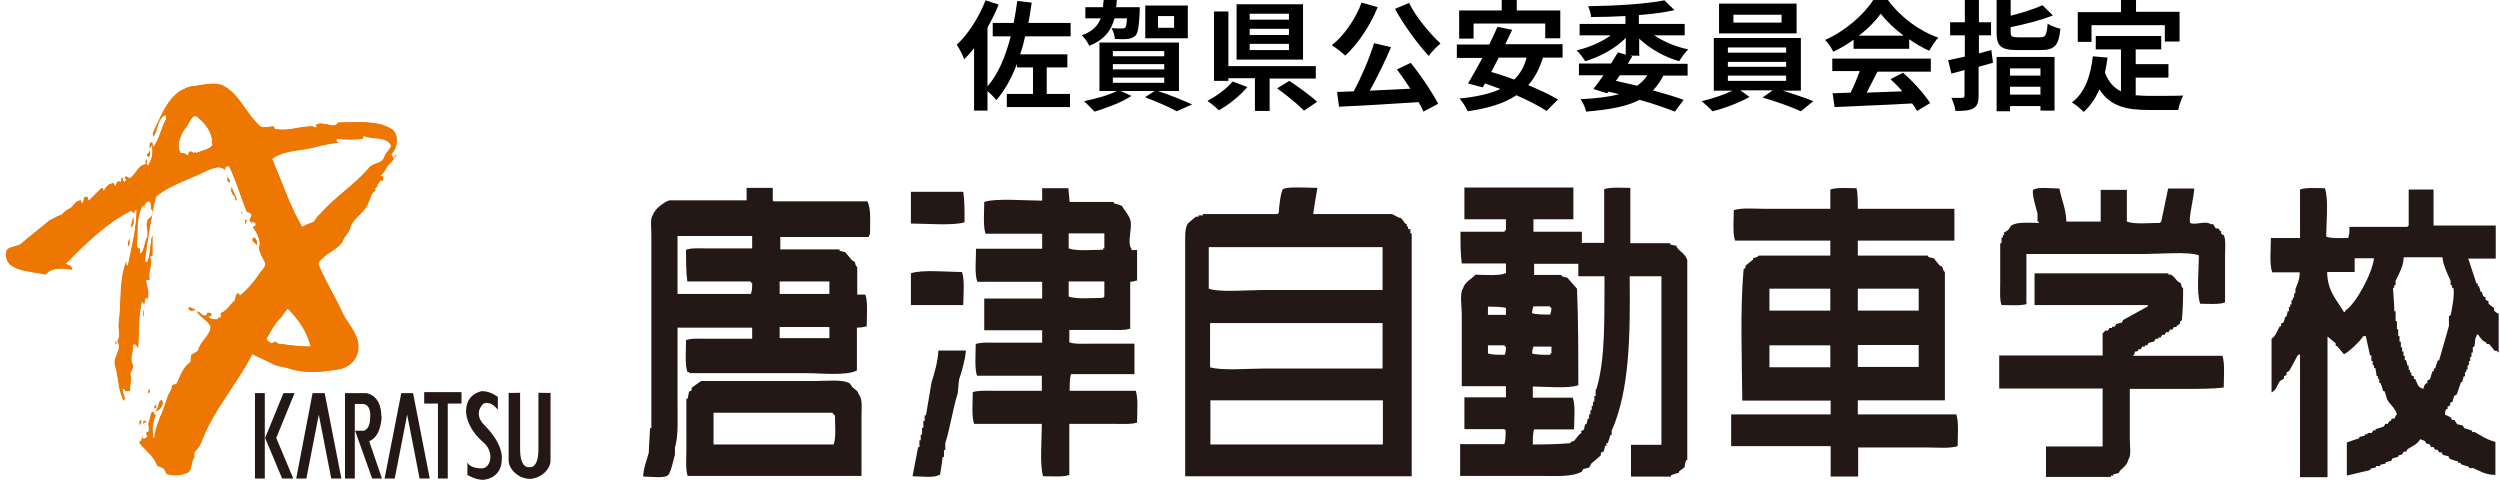 <?xml version="1.0" encoding="UTF-8"?>
<svg id="_レイヤー_1" data-name=" レイヤー 1" xmlns="http://www.w3.org/2000/svg" version="1.1" viewBox="0 0 763.8 147.5">
  <defs>
    <style>
      .cls-1, .cls-2 {
        fill: #231815;
      }

      .cls-1, .cls-2, .cls-3, .cls-4 {
        stroke-width: 0px;
      }

      .cls-2 {
        fill-rule: evenodd;
      }

      .cls-3 {
        fill: #ed7700;
      }

      .cls-4 {
        fill: #000;
      }
    </style>
  </defs>
  <path class="cls-2" d="M236.1,61.2v-3.8h-8v3.8h-23.6c-1.8.6-4.6,2.8-5.1,4.6-.8,1-.4,4.2-.4,5.9v59.1h-.4c-.1,2.5-.3,5.1-.4,7.6-.6,2.1-1.6,4.6-1.7,7.2,2,0,6.5.6,7.6-.4.9-.9,1.7-4.9,2.1-6.3v-2.1c1.1-3.6.8-9.1.8-13.9v-22.8h22.8v3.4h-13.5c-2.3,0-5.1-.2-6.7.4,0,3-.4,7.4.4,9.7.8.3.4,0,.8.4h35.4c4.8,0,12.2.9,15.6-.8v-13.1c1.4,0,1.9-.2,3-.4,0-3,.4-7.4-.4-9.7h-2.5v-8.4c-.8-.7-.4-1-.8-1.7-.3,0-.6-.3-.8-.4-.7-.8-1.4-1.7-2.1-2.5-.6,0-1.1-.3-1.7-.4v-.4h-18.1v-3.8h27c.3-.8,0-.4.4-.8,0-3.6.4-7.8-.8-10.1h-28.7l-.2-.3ZM229.8,75.9h-13.5c-2.3,0-5.1-.2-6.7.4,0,3.3,0,7.1.4,9.7h19.4v.4h.4c0,1.5,0,2.4-.4,3.4h-22.4v-17.7h22.8s0,3.8,0,3.8ZM253.4,103.3h-15.2v-3.4h15.2v3.4ZM253.4,86v3.8h-15.2v-3.8h15.2ZM326.8,119.4c0-1.8,0-3.8.4-5.1h19.4v-9.3h-13.1c-2.3,0-5.1.2-6.8-.4v-3.8h11.8c2.3,0,5.1.2,6.8-.4v-14.3c.7,0,1.4-.3,2.1-.4v-9.3h-1.7v-.4c-1.5-1.7.4-6.4-.4-8.9-.5-1.6-1.8-2.8-2.5-4.2-.8-.3-1.7-.6-2.5-.8v-.4h-13.5c-.1-1.4-.3-2.8-.4-4.2h-8v3.8c-4.5,0-14.4-.8-17.7.4,0,3-.4,7.4.4,9.7h17.3v4.6h-20.2c0,3.2-.5,7.7.4,10.1h19.8v5.1h-17.7v9.7h17.7v3.8h-13.5c-2.3,0-5.1-.2-6.8.4,0,3-.4,7.4.4,9.7h19.8v4.6h-13.9c-2.4,0-5.4-.2-7.2.4,0,3-.4,7.4.4,9.7h20.7c0,4.2-.7,12.9.4,16,2.6,0,6.1.3,8-.4v-15.6h13.5c2.4,0,5.4.2,7.2-.4,0-3,.4-7.4-.4-9.7h-20.2,0ZM326.4,71.3h11v4.6h-.4v.4c-3.3,0-8,.5-10.5-.4v-4.6h-.1ZM326.4,86h11v4.6c-.5.4,0,0-.4.4-3.3,0-8,.5-10.5-.4v-4.6h-.1ZM430.6,70h-.4v-.8h-.4v-.8h-.4c-.4-.6-.8-1.1-1.3-1.7-1.2-.3-2-1-2.9-1.3h-24c.4-2.7.8-5.3,1.3-8-2.1,0-9.6-.5-10.5.4-.7.7-1.3,5.7-1.3,7.2-.5.4,0,0-.4.4h-22.8v.4h-1.3v.4h-.8c-.9.7-1.7,1.4-2.5,2.1-1,1.6-.8,4.2-.8,6.8v70.4h69.2v-74.2h-.4v-1.3h-.3ZM422.5,135.8h-52.7v-13.5h52.7v13.5ZM422.5,112.6h-36.3c-4.3,0-13.2.7-16.5-.4v-13.5h52.7v13.9h0ZM422.5,88.6h-36.7c-4.3,0-13.2.8-16.5-.4v-12.7h53.1v13.1h.1ZM512.4,75.1c-.7,0-1.4-.3-2.1-.4v-.4h-12.2v-16.9c-2.6,0-6.1-.3-8,.4v16.4h-6.8v-3.4h-14.8v-3.8h12.2v-9.7h-33.3v9.7h12.7v3.4h-.4v.4h-13.5c0,3.3,0,7.1.4,9.7h13.5v3h-.4c-.9.8-6.9.5-8.9.4-1.2,1.4-3.3,2.2-3.8,4.2-1.1,1.2-.4,5.9-.4,8v21.9h13.5v3.4h-12.7v9.7h12.2c.4.5,0,0,.4.4,0,1.6,0,3.2-.4,4.2h-13.5v9.7h24.5c4.7,0,9.6.4,12.7-1.3.1-.3.3-.6.4-.8.6-.1,1.1-.3,1.7-.4.3-.4.6-.8.8-1.3,1-.8,2-1.7,2.9-2.5v-.8c.3-.1.6-.3.9-.4.1-.6.3-1.1.4-1.7h.4v-.8h.4c.3-.8.6-1.7.8-2.5h.4v-1.3c5.5-12.4,5.7-29.1,5.5-47.2h9.7v51.5h-9.3v9.7h12.2v-.4c.9-.3,1.7-.6,2.5-.8v-.4c.6-.4,1.1-.8,1.7-1.3,0-.7.3-1.4.4-2.1h.4v-61.2c-.6-1.9-2.5-2.6-3.4-4.2h.3ZM459.7,108.4c-1.8,0-3.8,0-5.1-.4v-2.5h5.1v.4h.4c0,1.2-.1,1.8-.4,2.5ZM460.1,96.2h-5.5v-2.5c1.9,0,4.2,0,5.5.4v2.1ZM468.5,93.6h5.1v.4h.4c0,1.1-.2,1.4-.4,2.1-1.9,0-4.2,0-5.5-.4,0-1.1.2-1.4.4-2.1ZM468.5,105.9h5.5v2.1h-.4v.4c-1.9,0-4.2,0-5.5-.4,0-1.1.2-1.4.4-2.1ZM487.5,118.9v2.1h-.4v1.7h-.4v1.3h-.4v1.3h-.4v1.3h-.4v1.3h-.4c-.1.6-.3,1.1-.4,1.7h-.4c-.1.6-.3,1.1-.4,1.7-.3.1-.6.3-.8.4v.8h-.4c-.6.7-1.1,1.4-1.7,2.1-.8.6-.6-.2-1.3.8-3.2.3-7.5.4-11.4.4,0-1.7,0-3.5.4-4.6h12.2c0-3,.5-7.4-.4-9.7h-12.2v-3.4c3.9,0,10.9.7,13.9-.4,0-9.8,0-20.4-.4-29.5-1-1.1-2-2.3-3-3.4-.6,0-1.1-.3-1.7-.4v-.4h-8.4v-3.4h13.5v3.8h8c-.1,12.2.4,25.1-2.5,34.6h-.2ZM567.6,126.5v-4.2h26.6v-39.2c-.8-.7-.4-1-.9-1.7-.3,0-.6-.3-.8-.4-.6-.7-1.1-1.4-1.7-2.1-.5,0-1.1-.3-1.7-.4v-.4h-21.5v-4.6h29.5v-9.7h-29.5c0-2.1,0-4.8-.4-6.3-2.6,0-6.1-.3-8,.4v5.9h-19.8c-3.1,0-7.3-.4-9.7.4,0,2.9-.4,7.1.4,9.3h29.1v4.6h-21.9c-.7.8-1,.4-1.7.8v.4c-.7.6-1.4,1.1-2.1,1.7-.6.8.2.6-.8,1.3-1.1,12.4-.5,26.9-.4,40.1h27v4.2h-30.4v9.7h30.4v9.3h8.4v-8.9h20.7c3.1,0,7.3.4,9.7-.4,0-3,.4-7.4-.4-9.7h-30.1ZM567.6,88.2h18.6v6.7h-18.6v-6.7ZM567.6,105.4h18.6v6.7h-18.6v-6.7ZM559.2,112.2h-18.6v-6.7h18.6v6.7ZM559.2,94.9h-18.6v-6.7h18.6v6.7ZM619.1,92.8v-15.2h36.3c4.3,0,13.2-.8,16.4.4,0,4.1-.8,11.5.4,14.8,2.5,0,5.8.3,7.6-.4v-14.3c0-2,.3-5-.4-6.3-.3,0-.6-.3-.8-.4v-.8h-.4c0-.3-.3-.6-.4-.8h-.8c-.3-.4-.6-.8-.8-1.3h-.8c-1.4-1.2-4.8.4-6.3-.4v-.4c-.5-.6,1.2-7.7,1.3-10.1h-8c-.7,3.4-1.4,6.7-2.1,10.1-.5.4,0,0-.4.4-3.2,0-7.7.5-10.1-.4v-9.7h-8v9.7h-10.5c0-3.7-1.5-6.7-2.1-10.1-2,0-6.8-.6-8,.4-.6.8.9,5.8,1.3,7.2v2.5h.4v.4c-3,0-6.6-.4-8.4.8-.3.4-.6.8-.9,1.3-.4.3-.8.6-1.3.8v.8h-.4v.8h-.4v1.7h-.4v12.2c0,2.3-.2,5.1.4,6.7,2.6,0,6.1.3,8-.4h-.4ZM762.9,95.7c0,0-.9-.8-.9-.8v-.8c-.6-.4-1.1-.8-1.7-1.3v-.8c-.3,0-.6-.3-.9-.4v-.8c-.3,0-.6-.3-.8-.4,0-.4-.3-.8-.4-1.3h-.4c0-.6-.3-1.1-.4-1.7h-.4v-.8h-.4c-.8-2.5-1.7-5.1-2.5-7.6h8.4v-10.1h-19v-11h-7.6v11c-.5.4,0,0-.4.4h-17.7c0,1.5,0,2.4-.4,3.4-2.3,0-5.1.2-6.7-.4,0-4.1.8-11.5-.4-14.8-2.5,0-5.8-.3-7.6.4v14.8h-8.9c0,3.3-.5,8,.4,10.5h8.4c0,2.3-.7,3.5-1.3,5.1v1.3h-.4v1.3h-.4v.8h-.4v1.3h-.4v.8h-.4v1.3h-.4c0,.6-.3,1.1-.4,1.7h-.4c0,.6-.3,1.1-.4,1.7-.3,0-.6.3-.8.4v.8h-.4c-.8,1.4-1.2,2.9-2.5,3.8v16.4c1.6-.9,1.5-1.9,2.5-3.4.4-.3.8-.6,1.3-.8v-.8c.3,0,.6-.3.8-.4v-.8c.3,0,.6-.3.8-.4.9-1.5,1.7-3.1,2.5-4.6.5-.4,0,0,.4-.4h.4v37.5h8.4v-43c.8.7,1.7,1.4,2.5,2.1v.8h.4c.7.8,1.4,1.7,2.1,2.5,1.3-.4,5.3-4.3,5.9-5.5h.8c.4,2,.9,3.9,1.3,5.9h.4v1.7h.4v1.3h.4v.8h.4c.2.8.3,1.7.4,2.5h.4v.8h.4v1.3h.4c.3.8.6,1.7.8,2.5h.4c.3.8.6,1.7.8,2.5.8,1.5,2.5,2.7,3,4.6-.5.4-.5,1-.8,1.3h-.8c0,.3-.3.6-.4.8h-.4c0,.3-.3.6-.4.8h-.8c0,.3-.3.6-.4.8-.8.3-1.7.6-2.5.8v.4h-.8c0,.3-.3.6-.4.8h-1.3v.4h-.8v.4c-.6.1-1.1.3-1.7.4v.4c-1.3.4-2.5.8-3.8,1.3v10.1c2.4-.6,4.8-1.1,7.2-1.7v-.4c.6-.1,1.1-.3,1.7-.4v-.4h1.3v-.4c.6-.1,1.1-.3,1.7-.4v-.4c.6-.1,1.1-.3,1.7-.4,0-.3.3-.6.4-.8.6-.1,1.1-.3,1.7-.4v-.4c.4-.1.8-.3,1.3-.4,0-.3.3-.6.4-.8h.8c0-.3.3-.6.4-.8,1.5-1,2.8-1.3,3.8-3,.9.3,1.1.3,1.7.8v.4c.4.1.8.3,1.3.4,0,.3.3.6.4.8h.8c0,.3.3.6.4.8h.8c0,.3.3.6.4.8h.8c0,.3.3.6.4.8.6.1,1.1.3,1.7.4,0,.3.3.6.4.8.8.3,1.7.6,2.5.8v.4h.8v.4c.8.3,1.7.6,2.5.8v.4h1.3c2,.9,3.8,2.1,6.8,2.1v-10.1c-2.5-.6-4.4-1.9-6.3-3h-.8v-.4c-.8-.3-1.7-.6-2.5-.8,0-.3-.3-.6-.4-.8-.6-.1-1.1-.3-1.7-.4-.3-.4-.5-.8-.8-1.3h-.8c0-.3-.3-.6-.4-.8-.6-.3-1.1-.6-1.7-.8,0-.9,0-1.1.4-1.7h.4v-.8c.3,0,.6-.3.8-.4v-.8c.3,0,.6-.3.8-.4,0-.6.3-1.1.4-1.7.3,0,.6-.3.8-.4.4-1.3.9-2.5,1.3-3.8h.4c0-.6.3-1.1.4-1.7h.4v-1.3h.4v-.8h.4v-1.3h.4v-1.3h.4v-1.3h.4v-1.3h.4v-1.7h.4c.5-1.4,0-2.4.8-3.4v-.4h.4c.4.6.8,1.1,1.3,1.7.4.3.8.6,1.3.8v.4h.8c.6.7,1.1,1.4,1.7,2.1h.8v.4h.4v-11.8c-.3,0-.6-.3-.8-.4l.3.3ZM716.5,94.9v.4h-.4c-2.1-3.6-5.1-6.4-5.1-12.2h8.4v-4.2h5.9c-.5,4.7-5.7,14.2-8.8,16h0ZM748.2,96.6v3l-3,10.5h-.4c-.3.8-.6,1.7-.8,2.5h-.4v.8h-.4c-.3.8-.6,1.7-.8,2.5-.3,0-.6.3-.8.4v.8h-.4c-.5.6-.6.7-.8,1.7-1.9-.5-1.7-1.5-2.5-3h-.4v-.8c-.3,0-.6-.3-.8-.4v-.8h-.4v-.8h-.4v-1.3h-.4c0-.6-.3-1.1-.4-1.7h-.4v-1.3h-.4v-1.3h-.4v-1.3h-.4v-1.7h-.4v-1.7h-.4v-2.1h-.4v-2.5h-.4v-3h-.4c0-2.4-.3-4.8-.4-7.2h.4v-.8h.4v-1.3c1-2.2,2.3-4.1,2.5-7.2h11.8c.3,2.7,1.6,5.1,2.5,7.2v1.3h.4v.8h.4c.6,1.6-.5,7.3-.8,8.4l-.5.3ZM294.7,67.9c0-3.1,0-6.8-.4-9.3h-16v9.7c4.3,0,13.3.7,16.4-.4ZM293.9,83.1c-4.3,0-12.2-.8-15.6.4v9.7h16c0-3.2.5-7.7-.4-10.1ZM652,108.4c.5-1.7,0-.5,1.3-1.3v-.4h.8c0-.3.3-.6.4-.8h.8v-.4h.8c0-.3.3-.6.4-.8.5,0,1.1-.3,1.7-.4,0-.3.3-.6.4-.8h.8v-.4h.8c0-.3.3-.6.4-.8h.8c0-.3.3-.6.4-.8h.8c0-.3.3-.6.4-.8h.8c0-.3.3-.6.4-.8h.8v-.4c.3,0,.6-.3.8-.4.6-.7-.2-.6.8-1.3.3-2.7.4-6.4.4-9.7-.8-.7-.4-1-.8-1.7-.3,0-.6-.3-.8-.4-.7-.7-1.2-1.6-2.1-2.1h-.8v-.4h-40.9v9.7h34.6v.4c-2.5,1.4-5.1,2.8-7.6,4.2,0,.3-.3.6-.4.8-.6,0-1.1.3-1.7.4,0,.3-.3.6-.4.8h-.8v.4h-.9c0,.3-.3.6-.4.8h-.8c-.3.2-.3.6-.8.8v6.8h-31.6v10.1h31.6v17.7h-17.3v9.3h19.8v-.4h.8v-.4c.6-.1,1.1-.3,1.7-.4,0-.3.3-.6.4-.8,1.1-1,2.1-1.7,2.5-3.4.9-1,.4-4.2.4-5.9v-15.6h17.3c3.8,0,8.3,0,11.4-.4,0-3.1.4-7.4-.4-9.7h-27.4l.4-.3ZM284.6,116.8c-.6,3.4-1.1,6.8-1.7,10.1h-.4v1.7h-.4v2.1h-.4v2.1h-.4v1.7h-.4v2.1h-.4c-.6,3-1.1,5.9-1.7,8.9,2,0,6.9.6,8-.4h.4c.3-1.8.6-3.7.8-5.5h.4v-2.1h.4v-2.1c1.5-4.7,2.3-10.5,3.8-15.2.1-1.4.3-2.8.4-4.2.8-2.4,1.9-6,2.1-8.9h-8.4c-.2,3.5-1.2,6.9-2.1,9.7h0ZM260.6,118.5c-.3-.4-.6-.8-.9-1.3-2.1-1.4-7.1-.8-10.5-.8h-35c-1,.7-2,1.4-2.9,2.1v.8c-.3,0-.6.3-.8.4-.1.7-.3,1.4-.4,2.1h-.4v15.6c0,2.6-.3,6.1.4,8h53.1v-18.1c0-2.4.4-5.5-.8-6.7-.4-1.4-.9-1.3-1.7-2.1h-.1ZM254.7,135.8h-36.7v-9.7h36.3q.3.5.8.8c0,2.8.4,6.7-.4,8.9h0Z"/>
  <g>
    <path class="cls-4" d="M313.2,11.1c-.4,1.9-.9,3.7-1.5,5.5h14.4v4h-6.3v8.1h7.1v4h-19.3v-4h8v-8.1h-4.9v-1.1c-1.6,4.3-3.7,8.1-6.3,11.1-.5-.7-1.7-1.9-2.7-2.8v6h-4.1V14.7c-1,1.3-2,2.4-3,3.4-.4-1-1.5-3.4-2.3-4.4,3.5-3.3,6.8-8.4,8.8-13.6l4,1.3c-.9,2.3-2.1,4.7-3.4,7v18c3.3-3.8,5.5-9.1,7.1-15.3h-5.5v-4.1h6.4c.4-2.1.8-4.4,1.1-6.7l4.4.5c-.3,2.1-.6,4.2-1,6.2h12.9v4.1h-13.9Z"/>
    <path class="cls-4" d="M340.5,5.6c-1,3.7-3,6.5-7.7,8.4-.4-1-1.5-2.5-2.3-3.2,3.3-1.2,4.9-2.9,5.8-5.2h-4.7v-3.4h5.4c0-.7.1-1.4.2-2.2h4c0,.8-.1,1.5-.2,2.2h7.2v1.4c-.2,4.3-.5,6.3-1.2,7.2-.7.7-1.4.9-2.4,1.1-.8.1-2.4.1-4,0,0-1-.5-2.4-1-3.3,1.3.1,2.6.1,3.1.1s.8,0,1.1-.3c.3-.3.4-1.1.5-2.8,0,0-3.8,0-3.8,0ZM354,27.9c3.7,1.2,7.8,2.9,10.2,4l-4.7,2.1c-2.1-1.2-6-2.9-9.7-4.3l3-1.9h-10.4l3.3,1.5c-3,2-7.7,3.7-11.3,4.8-.8-.8-2.3-2.4-3.2-3.2,3.5-.7,7.5-1.8,10-3.1h-5.3v-14.8h24.3v14.8h-6.2,0ZM340,17.2h15.7v-1.6h-15.7v1.6ZM340,21.2h15.7v-1.6h-15.7v1.6ZM340,25.3h15.7v-1.6h-15.7v1.6ZM362.9,11.7h-13V1.7h13v10.1h0ZM358.7,4.9h-4.9v3.6h4.9v-3.6Z"/>
    <path class="cls-4" d="M381.1,26.6c-2.3,2.7-5.7,5.4-8.7,7.1-.9-.9-2.5-2.2-3.5-2.9,2.9-1.5,6.1-3.9,7.7-5.9,0,0,4.5,1.7,4.5,1.7ZM387.9,23.9v10h-4.5v-10h-8.1v.8h-4.4V3.5h4.4v16.7h26.7v3.8h-14.1ZM398.1,18.2h-20.3V1.3h20.3v16.9ZM393.8,4.2h-12v1.8h12v-1.8ZM393.8,8.8h-12v1.9h12v-1.9ZM393.8,13.4h-12v1.9h12v-1.9ZM393.9,24.7c2.7,1.8,6.5,4.5,8.5,6.4l-4,2.7c-1.7-1.8-5.4-4.8-8.2-6.8l3.7-2.3Z"/>
    <path class="cls-4" d="M420.9,2.2c-2.3,5.7-6.1,11.3-9.9,14.8-.9-.9-3-2.5-4.1-3.2,3.7-2.9,7.2-7.9,9.1-13,0,0,4.9,1.4,4.9,1.4ZM431,19.2c3.2,3.9,6.6,9.1,8.4,12.5l-4.5,2.4c-.4-.9-.9-1.9-1.5-2.9-8.7.6-17.9,1.1-24.3,1.4l-.6-4.5,5.1-.2c2.3-4.3,4.8-10.1,6.2-14.7l5.2,1.2c-1.9,4.5-4.3,9.3-6.5,13.3,3.9-.2,8.2-.4,12.4-.6-1.3-2-2.8-4.1-4.1-5.9l4.2-2h0ZM430.5.9c2.1,4.3,6.3,9.3,9.6,12.4-1.1.9-2.8,2.6-3.6,3.8-3.4-3.7-7.6-9.4-10.3-14.4,0,0,4.3-1.8,4.3-1.8Z"/>
    <path class="cls-4" d="M471.4,17.6c-1.1,3.5-2.5,6.2-4.5,8.4,3.5,1.5,6.8,3,9.1,4.4l-3.5,3.5c-2.2-1.5-5.6-3.2-9.2-4.8-3.9,2.6-8.8,4-14.9,4.9-.4-1-1.6-3-2.5-3.9,5.1-.5,9.2-1.4,12.5-2.9-1.6-.6-3.2-1.2-4.7-1.7l-.7,1.2-4.5-1.2c1.3-2.1,2.8-4.9,4.4-7.8h-7.8v-4.1h9.9c.9-1.9,1.8-3.7,2.5-5.4l4.5.9c-.7,1.4-1.4,2.9-2.1,4.4h17.5v4.1h-6,0ZM450.2,11.8h-4.4V3.2h13V0h4.6v3.2h13.3v8.5h-4.6v-4.5h-21.9v4.5h0ZM457.9,17.6c-.8,1.5-1.6,3-2.3,4.4,2.2.6,4.6,1.4,7,2.3,1.8-1.7,3.1-3.9,3.8-6.7,0,0-8.5,0-8.5,0Z"/>
    <path class="cls-4" d="M501.1,17h-3.1l.7.2c-.4.7-.9,1.5-1.4,2.3h18.3v3.6h-7.4c-.9,1.7-1.9,3.2-3.2,4.5,3.6,1,6.9,2,9.4,2.9l-2.7,3.6c-2.8-1.1-6.5-2.4-10.8-3.6-4,2.1-9.3,3-16.3,3.6-.3-1.3-1-2.8-1.7-3.8,4.7-.2,8.6-.7,11.8-1.5-1.1-.3-2.1-.5-3.3-.8l-.4.5-4.2-1.3c.9-1.2,2-2.6,3.1-4.2h-7.5v-3.6h9.8c.7-1.2,1.5-2.3,2.1-3.4l2.4.7v-5.1c-3.2,3.2-7.7,5.7-12.4,7.1-.6-1-1.7-2.5-2.6-3.3,3.7-.9,7.6-2.5,10.4-4.6h-9.5v-3.5h14v-2.4c-3.6.2-7.1.3-10.5.3,0-.9-.5-2.4-.9-3.3,8.2-.1,17.9-.7,23.3-1.8l3.1,3c-3.2.7-6.9,1.2-10.9,1.5v2.7h14v3.5h-9.3c2.8,1.9,6.6,3.5,10.4,4.3-.9.8-2.1,2.5-2.8,3.6-4.5-1.3-8.9-3.8-12.2-6.9v5.3h.3ZM494.9,23l-1.2,1.7c2.2.5,4.4,1,6.5,1.5,1.2-.9,2.3-1.9,3.1-3.2h-8.4Z"/>
    <path class="cls-4" d="M544.3,27.6c3.4,1,7.2,2.3,9.7,3.3l-3.8,3.1c-2.8-1.3-7.8-3.1-11.7-4.2l3.1-2.2h-9.9l2.8,2c-2.9,1.7-7.6,3.5-11.3,4.4-.8-.9-2.3-2.3-3.3-3.1,3.2-.7,6.9-2,9.4-3.2h-5.7V11.6h26.6v16.1h-5.9,0ZM548.9,10.2h-23.7V1.1h23.7s0,9.1,0,9.1ZM527.9,16.1h17.8v-1.6h-17.8v1.6ZM527.9,20.4h17.8v-1.5h-17.8v1.5ZM527.9,24.7h17.8v-1.6h-17.8v1.6ZM544.3,4.5h-14.7v2.4h14.7v-2.4Z"/>
    <path class="cls-4" d="M566.2,12.2c-1.9,1.4-4,2.6-6.1,3.6-.5-1.1-1.6-2.7-2.5-3.6C563.8,9.5,569.6,4.3,572.3,0h4.5c3.9,5.3,9.6,9.5,15.4,11.5-1.1,1.1-2,2.7-2.8,4-2-.9-4.1-2.1-6.1-3.5v2.9h-17v-2.7h-.1ZM559.8,17.9h30.1v4h-16.3c-1.1,2.1-2.3,4.4-3.3,6.4,3.5-.1,7.2-.3,10.9-.4-1.1-1.3-2.4-2.6-3.6-3.7l3.8-2c3.2,2.8,6.6,6.6,8.3,9.3l-4,2.4c-.4-.7-.9-1.5-1.5-2.3-8.5.5-17.5.8-23.7,1.1l-.6-4.2,5.5-.2c1-2,2-4.4,2.8-6.6h-8.4v-4,.2ZM581.6,10.9c-2.8-2.1-5.3-4.5-7-6.7-1.6,2.2-3.9,4.6-6.7,6.7h13.7Z"/>
    <path class="cls-4" d="M608.8,19.2c-1.4.4-2.8.8-4.3,1.2v8.8c0,2.1-.4,3.2-1.6,3.9-1.2.7-2.9.8-5.5.8,0-1.1-.7-2.8-1.2-4h3.3c.5,0,.7-.2.7-.7v-7.8l-4,1.1-1-4.1c1.5-.3,3.2-.7,5.1-1.1v-6.5h-4.5v-4h4.5V0h4.3v6.8h3.7v4h-3.7v5.5c1.3-.3,2.5-.7,3.8-1l.5,3.9h0ZM610,17.4h17.7v16.4h-4.3v-1.4h-9.3v1.6h-4.1v-16.6h0ZM623.2,11.4c1.8,0,2.1-.6,2.4-4.2.9.7,2.7,1.3,3.9,1.6-.5,5.1-1.8,6.5-6,6.5h-7.1c-5.1,0-6.4-1.2-6.4-5.4V0h4.3v4.8c3.6-.9,7.3-2.1,9.7-3.2l3.2,3.1c-3.7,1.5-8.5,2.7-12.9,3.6v1.5c0,1.4.4,1.6,2.5,1.6h6.4ZM614.1,20.9v2.2h9.3v-2.2h-9.3ZM623.4,28.9v-2.4h-9.3v2.4h9.3Z"/>
    <path class="cls-4" d="M652.5,29.1c1.3.1,2.7.2,4.1.2s8,0,10.4-.1c-.6,1.1-1.3,3.1-1.5,4.4h-9.1c-6.7,0-11.7-1.1-15-6.3-1.2,2.8-2.8,5.1-4.8,6.9-.7-.8-2.5-2.3-3.6-2.9,3.9-2.9,5.7-7.9,6.4-14.1l4.5.4c-.2,1.6-.5,3.2-.8,4.6,1.1,2.9,2.8,4.7,4.9,5.7v-12.8h-7.7v-4.1h20v4.1h-7.8v4.5h10v4.1h-10v5.4h0ZM639.1,12.8h-4.3V3.7h13.2V0h4.6v3.6h13.3v9.1h-4.5v-5h-22.4v5h.1Z"/>
  </g>
  <g>
    <g>
      <path class="cls-3" d="M45.8,45.8c0-.1,0-.2,0-.3,0,0,0,.2,0,.3Z"/>
      <path class="cls-3" d="M43.8,66.7c0-.2,0-.4,0-.6,0,.2,0,.4,0,.6Z"/>
      <path class="cls-3" d="M43,74c0,.2,0,.5,0,.8,0-.3,0-.5,0-.8Z"/>
      <path class="cls-3" d="M120.7,48.2c-.8.4-.8-.8-1.2-1.2,2.3-1.9,2.3-6.5,0-7.7-4.6-2.7-10.8-1.9-16.2-1.9-1.2,2.3-4.6-.8-6.9.8l.4.4c-.4.8-1.5-.4-1.9,0-3.5,0-6.9,1.5-10.8.8-.4,0-.4-.4-.4-.8-1.5,0-3.8.8-4.6-.4-4.3-3.9-6.2-10-11.5-12.3-2.7-.8-5.8,0-8.5.4-1.5,0-2.7.8-4.2,1.5-3.8,2.7-5.4,6.9-7.3,10.8-.4,1.2-1.2,1.9-.8,3.1,1.5-2.3,1.2-5.4,3.5-6.5.4-.4.4.8.4,1.2-1.5,2.7-1.9,5.8-3.8,8.5-.4,0-.4-.8-.4-1.2-.4-.4-.8,0-.8.4s0,1,0,1.5c0-.4.2-.8.7-1.1.4,2.3,0,4.2-1.2,6.1-.8-.4-.4-1.2-.4-1.9-.8.4,0,1.2-.4,1.5-2.3.4-2.7,2.7-4.6,4.2-.4.4-1.2-.8-1.5-.4-.4.4,0,.8.4.8-.4,0-.4,1.6-1.2.4-.4-.4.4-1.2-.4-.8,0,.4,0,1.2-.4,1.2-1.2-.8-1.2,1.2-1.5,1.2s-.4-.4-.4-.8c-1.5,0-2.3.8-3.1,2.3-.4.4,0-1.2-.8-.8-1.2,1.2-2.7,2.7-3.8,3.8-.4,0,0-1.2-.8-1.2-1.2,0-.4,1.5-1.2,1.9-.4,0-.4-.4-.4-.8-1.9,0-2.2,2.1-3.8,2.7-1.2.4-1.9,1.9-2.7,1.9-1.2.4-2.3,1.2-3.1,1.5-3.1,2.7-5.8,4.6-8.8,7.3-1.5.8-3.8.8-4.2,1.9-1.5,6.5,7.3,6.2,11.9,7.3,1.9-2.3,5.4-1.9,8.1-1.5,0-1.5-2.7-1.5-1.9-1.9,6.1-6.1,12.3-12.3,20-16.2,0,0,.4.4.8.8,0-.8.4-.8.8-1.2,0,5.8-1.5,11.5-2.7,17.3-.8,0-.4-1.5-.4-1.5-2.3,5.8-1.5,12.3-2.3,18.5-.4,2.3.8,4.6-.8,6.5,0-.1.2-.2.4-.4,1.5,2.7-1.5,4.6-.8,7.3,1.2,3.5.8,7.3,2.7,10.8.8-1.2-1.2-2.7,0-3.9,0,0,.4.4.4.8h1.5c-.4-1.5.8-3.1,0-5,0-.8,1.2-1.9.8-2.7-1.2-2.3.4-4.2,0-6.1,0-.4.4-.4.8-.4.4.4.8.8.8,1.5.4-5,0-9.6,1.2-14.6.5.4.6.8.7,1.2,0-.8.2-1.6.5-2.4.4,0,.4.4.4.8.8-1.9,0-3.9-.4-5.8,0-.4.8-.4,1.2-.4-.8-2.3,1.2-4.6,0-6.9,0,0,.4-.4.8-.4v-6.2c-.8,2.7-.4,5.4-1.5,8.1-.4.4-.8,0-.8-.4.6-4.6,1.3-9.3,2.2-13.9-.2.4-.5.9-1.1,1.2-1.2,1.5.3,3.8-.5,5.7-.8,1.5-.7,3.5-1.9,5.1-.3-.5-.3-1.2-.2-1.8,0,0-.1.2-.2.2,0,0-.8-.4-.8-.8.4-4.2-.4-8.8,1.9-12.7.3.4.3.9.2,1.4,0-.3.1-.7.1-1,0-.8.8-1.5,1.2-1.5,1.5,0,.4,1.9,1.2,2.7,0,.2.1.3.1.5.3-1.6.7-3.1,1.1-4.7,4.2-3.5,9.6-5,14.2-7.3,1.9-.8,5-2.7,6.9-.8v-.8c.4-.4.8-.4,1.2-.4,2.3,4.6,3.5,9.2,5.4,13.9.4.4,1.5.4,1.5,1.2s-1.2,1.5,0,2.3l.4-.4c.4.4,1.2.4.8,1.2,0,.4-.4.4-.8.4,1.2,1.9,2.7,4.2,1.9,6.5,0,1.2,1.2,3.1,1.9,4.6.4,1.2-1.2,2.3-1.9,3.5-1.5,2.3-3.5,4.6-5.8,6.5,0,0-.4-.4-.4-.8-1.2.4-.8,1.5-1.2,2.3-1.5,1.2-2.3,3.1-4.2,3.8-.4.4.4,1.2-.4,1.6l-.4-.4c0,.4,0,.8-.4.8-1.2,0-1.9,0-2.7-.8,0,0,.4-.4.8-.4.4-.4,0-.8-.4-.8h-.8c0,.4,0,.8-.4.8-1.2.4-1.5-1.2-2.7-1.2,1.2,1.9,3.8,3.1,4.2,4.6,0,2.7-3.1,4.2-3.8,7.3-.4.4-1.2.8-1.9,1.2-.4.4-.4,1.9-.4,2.3-2.3,1.5-3.1,4.2-4.2,6.5-.4.4-1.5.4-1.5.8,0,1.5-1.2,2.3-1.5,3.9-.4,1.2-.8,2.3-1.2,3.5-1.2,2.7-2.3,5.4-2.7,8.5-.8,0-.4-.8-.4-1.2-.4-1.9,0-3.8.8-5.8-.8,0-.4-1.5-1.2-.8-.4.8-.4,1.9-.8,2.7-.4.8,0,1.9,0,2.7s-.8.4-.8.8,0,.8.4,1.1c-.7.7-1.4,1.1-1.8.3,0,.5,0,.9-.5,1.3-.2.2-.3,0-.3-.3,0,.3,0,.6.3,1,1.5,1.9,3.9,3.5,5,6.2,0,.8,1.5.8,2.3,1.5.4.4.4,1.1.8,1.5,2.3.8,4.6.4,6.5-.4,1.2-.8.8-3.1,1.9-4.6v-1.5c1.2-1.2,1.9-2.3,2.3-3.5,3.8-10,10.8-17.3,15.4-26.6,2.3,1.2,4.2,1.9,6.5,3.1,1.5.8,3.5.8,5.4,1.5,5,1.5,10,.8,15,0,4.6-1.2,6.5-5.4,5-9.6-1.2-3.1-3.5-5.4-4.6-8.1-2.3-5-5-9.2-6.9-13.8-.8-1.2,1.2-2.3,1.9-3.1,1.9-1.5,4.6-2.7,5.4-4.6.4-1.5,1.9-2.3,2.3-4.2.8-2.7,4.6-4.6,5.4-7.3.8-1.5.8-3.1,2.3-3.8-.8-.8,1.2-1.2.4-1.9.8-.4.8-1.5,1.9-1.2v-1.2c-.4,0-.8,0-.8-.4,1.2-.8,1.5-1.9,2.3-3.1,1.2-.8,1.5-1.9,2.7-3.1-.4,0-.4.4-.8.4ZM65,44c-.4,1.5-3.1,1.9-5,2.7-.4,0-.4-.4-.4-.8,0,.4,0,.8-.4.8s-.4-.4-.8-.4c-.8-.4-.8,1.2-1.2,1.2-.8-1.2-2.3-.4-2.3-1.2-.4-1.2-.4-2.7,0-3.8.4-1.2.9-2.5,1.5-3.1,1.5-1.5,2.3-5.4,4.2-3.5,2.3,1.9,4.6,5,4.2,8.1ZM85.7,105.2c-.4,0-1.2-.4-1.5-.8-.4,0-1.2.8-1.5.4-.4-.4-1.5-.8-1.2-1.5,1.2-1.9,2.1-4,3.8-5.8,1.2-1.2,2.3-3.5,2.7-3.1,3.1,3.1,5.8,6.9,6.9,11.5-3.1,0-6.1-.4-9.2-.8ZM117.3,48.2c-.8,1.9-3.5,1.5-4.6,3.1-4.6,5.4-10.4,8.8-15,14.2-.8.4-1.2,1.5-1.9,2.3-1.2.4-2.3.8-3.5,1.5-3.8-6.5-6.1-13.8-9.2-20.8,3.5-2.7,8.4-2.4,12.7-3.5,2.6-.7,5.3-1.3,7.9-1.5-.3,0-.7-.1-1-.5,0-.4,0-.8.4-.8,2.7.4,5,.4,7.7,0,0-.4,0-.8.4-.8,2.7,1.2,6.5,0,8.1,2.7.8.8-1.5,2.3-1.9,3.8Z"/>
      <path class="cls-3" d="M42.7,134c0,.2,0,.6,0,.9,0-.3.1-.6,0-.9Z"/>
      <path class="cls-3" d="M44.1,93.3c0,.4,0,.7,0,1.1,0-.4.1-.7,0-1.1Z"/>
      <path class="cls-3" d="M45,47.1c-.4.4.4.8.4.8.7-.5.4-1.3.4-2.1,0,.5-.3,1-.8,1.3Z"/>
      <path class="cls-3" d="M43.4,133.6c0,.1,0,.2.1.3,0-.3,0-.6-.1-1v.7Z"/>
      <path class="cls-3" d="M43.8,96.7c.2-.8.2-1.6.2-2.3-.1.8-.4,1.6-.2,2.3Z"/>
      <path class="cls-3" d="M35.3,103.6v1.5c.2-.2.3-.3.4-.4-.4,0-.4-.8-.4-1.2Z"/>
      <path class="cls-3" d="M43.4,132.9v-1.6c-.1.5,0,1.1,0,1.6Z"/>
      <path class="cls-3" d="M72.3,61.3c0-1.5-1.2-2.7-1.5-4.2-.4,1.2.1,2.1.8,2.7.4.4,0,1.2.8,1.5Z"/>
      <path class="cls-3" d="M69.6,53.9v-.7c-.1.2,0,.5,0,.7Z"/>
      <path class="cls-3" d="M70.3,55.6c0-.5-.6-1.1-.8-1.6v1.3s.4.4.8.4Z"/>
      <path class="cls-3" d="M75.3,68.3c-.8-.4.8-1.2-.4-1.2.4.4-.8,1.2.4,1.2Z"/>
      <path class="cls-3" d="M73.8,64.4c0,0,0,.2,0,.2,0-.1.1-.2,0-.2Z"/>
      <path class="cls-3" d="M74.2,65.2c-.3,0-.4-.3-.4-.5-.2.2-.4.5.4.5Z"/>
      <path class="cls-3" d="M77.3,72.5c0,.4-.3.9,0,1.2.4.4.8.8,1.2,1.2,0-.8,0-2.3-1.2-2.3Z"/>
      <path class="cls-3" d="M40.7,66.3c-.4,1.2-.4,1.9-.8,3.1,1.2-.8.8-1.9.8-3.1Z"/>
      <path class="cls-3" d="M39.2,75.2c.6-.6.3-1.4.3-2.3-.2.8-.6,1.4-.3,2.3Z"/>
      <path class="cls-3" d="M39.5,72.9c0-.2.1-.5.1-.8,0,.3-.1.5-.1.8Z"/>
      <path class="cls-3" d="M46.6,64.9c0,.3-.1.6-.2,1,.2-.3.2-.7.2-1Z"/>
      <path class="cls-3" d="M45.4,120.2c.4-.4.4-1.2.4-1.6,0,.4-.8.8-.4,1.6Z"/>
      <path class="cls-3" d="M47.7,123.3c0,.4-.8.8-.4,1.5l.4-.4c-.2-.4,0-.9,0-1.2Z"/>
      <path class="cls-3" d="M47.7,125.6c1.5-.4,2.3-2.3,1.9-3.1-.4-.8-1.2.7-1.2,1.5s-.4.4-.4.7c.1.3-.1.5-.4.8Z"/>
      <path class="cls-3" d="M48,124.8h0c0-.1-.1-.3-.4-.4h0c0,.2.2.3.4.4Z"/>
      <path class="cls-3" d="M43,128.3l-.4.4v1.5c0-.8.8-1.2.4-1.9Z"/>
      <path class="cls-3" d="M43.8,128.6v.8l.4-.4c.4,0,.4-.4.8-.4h-1.2Z"/>
      <path class="cls-3" d="M59.2,94.4c-.4,0-1.3-.9-1.5-.4-.4.8.8.8,1.2,1.2-.8-.8,1.5,0,.4-.8Z"/>
      <g>
        <path class="cls-3" d="M45.8,45.8c0-.1,0-.2,0-.3,0,0,0,.2,0,.3Z"/>
        <path class="cls-3" d="M43.8,66.8c0-.2,0-.4,0-.6,0,.2,0,.4,0,.6Z"/>
        <path class="cls-3" d="M43.1,74.1c0,.2,0,.5,0,.8,0-.3,0-.6,0-.8Z"/>
        <path class="cls-3" d="M120.7,48.3c-.8.4-.8-.8-1.2-1.2,2.3-1.9,2.3-6.5,0-7.7-4.6-2.7-10.8-1.9-16.1-1.9-1.2,2.3-4.6-.8-6.9.8l.4.4c-.4.8-1.5-.4-1.9,0-3.5,0-6.9,1.5-10.8.8-.4,0-.4-.4-.4-.8-1.5,0-3.9.8-4.6-.4-4.2-3.8-6.2-10-11.5-12.3-2.7-.8-5.8,0-8.5.4-1.5,0-2.7.8-4.2,1.5-3.8,2.7-5.4,6.9-7.3,10.8-.4,1.2-1.2,1.9-.8,3.1,1.5-2.3,1.2-5.4,3.5-6.6.4-.4.4.8.4,1.2-1.5,2.7-1.9,5.8-3.8,8.4-.4,0-.4-.8-.4-1.1-.4-.4-.8,0-.8.4s0,1,0,1.5c0-.4.2-.8.7-1.1.4,2.3,0,4.2-1.2,6.1-.8-.4-.4-1.2-.4-1.9-.8.4,0,1.2-.4,1.5-2.3.4-2.7,2.7-4.6,4.2-.4.4-1.2-.8-1.5-.4-.4.4,0,.8.4.8-.4,0-.4,1.5-1.2.4-.4-.4.4-1.2-.4-.8,0,.4,0,1.2-.4,1.2-1.2-.8-1.2,1.2-1.5,1.2s-.4-.4-.4-.8c-1.5,0-2.3.8-3.1,2.3-.4.4,0-1.2-.8-.8-1.2,1.2-2.7,2.7-3.8,3.9-.4,0,0-1.2-.8-1.2-1.2,0-.4,1.5-1.2,1.9-.4,0-.4-.4-.4-.8-1.9,0-2.2,2.1-3.9,2.7-1.2.4-1.9,1.9-2.7,1.9-1.2.4-2.3,1.2-3.1,1.5-3.1,2.7-5.8,4.6-8.9,7.3-1.5.8-3.8.8-4.2,1.9-1.5,6.5,7.3,6.1,11.9,7.3,1.9-2.3,5.4-1.9,8.1-1.5,0-1.6-2.7-1.6-1.9-1.9,6.1-6.1,12.3-12.3,20-16.1,0,0,.4.4.8.8,0-.8.4-.8.8-1.2,0,5.8-1.5,11.5-2.7,17.3-.8,0-.4-1.5-.4-1.5-2.3,5.8-1.5,12.3-2.3,18.5-.4,2.3.8,4.6-.8,6.5.1-.1.2-.2.4-.4,1.5,2.7-1.5,4.6-.8,7.3,1.2,3.5.8,7.3,2.7,10.8.8-1.2-1.2-2.7,0-3.8,0,0,.4.4.4.8h1.5c-.4-1.5.8-3.1,0-5,0-.8,1.2-1.9.8-2.7-1.2-2.3.4-4.2,0-6.2,0-.4.4-.4.8-.4.4.4.8.8.8,1.5.4-5,0-9.6,1.2-14.6.5.3.6.8.7,1.2,0-.8.2-1.6.5-2.4.4,0,.4.4.4.8.8-1.9,0-3.8-.4-5.8,0-.4.8-.4,1.2-.4-.8-2.3,1.2-4.6,0-6.9,0,0,.4-.4.8-.4v-6.2c-.8,2.7-.4,5.4-1.5,8.1-.4.4-.8,0-.8-.4.5-4.6,1.3-9.3,2.2-13.9-.2.4-.5.9-1.1,1.2-1.2,1.5.3,3.8-.4,5.7-.8,1.5-.7,3.5-1.9,5.1-.4-.5-.3-1.2-.2-1.8,0,0-.1.2-.2.2,0,0-.8-.4-.8-.8.4-4.2-.4-8.8,1.9-12.7.3.4.3.9.3,1.4,0-.3.1-.7.1-1,0-.8.8-1.5,1.2-1.5,1.5,0,.4,1.9,1.2,2.7,0,.1.1.3.1.5.3-1.6.7-3.1,1.1-4.7,4.2-3.5,9.6-5,14.2-7.3,1.9-.8,5-2.7,6.9-.8v-.8c.4-.4.8-.4,1.2-.4,2.3,4.6,3.5,9.2,5.4,13.8.4.4,1.5.4,1.5,1.2s-1.2,1.5,0,2.3l.4-.4c.4.4,1.2.4.8,1.2,0,.4-.4.4-.8.4,1.2,1.9,2.7,4.2,1.9,6.5,0,1.2,1.2,3.1,1.9,4.6.4,1.2-1.2,2.3-1.9,3.5-1.5,2.3-3.5,4.6-5.8,6.5,0,0-.4-.4-.4-.8-1.2.4-.8,1.5-1.2,2.3-1.5,1.2-2.3,3.1-4.2,3.8-.4.4.4,1.2-.4,1.5l-.4-.4c0,.4,0,.8-.4.8-1.2,0-1.9,0-2.7-.8,0,0,.4-.4.8-.4.4-.4,0-.8-.4-.8h-.8c0,.4,0,.8-.4.8-1.2.4-1.5-1.2-2.7-1.2,1.2,1.9,3.8,3.1,4.2,4.6,0,2.7-3.1,4.3-3.8,7.3-.4.4-1.2.8-1.9,1.2-.4.4-.4,1.9-.4,2.3-2.3,1.5-3.1,4.2-4.2,6.6-.4.4-1.5.4-1.5.8,0,1.5-1.2,2.3-1.5,3.8-.4,1.2-.8,2.3-1.2,3.5-1.2,2.7-2.3,5.4-2.7,8.5-.8,0-.4-.8-.4-1.2-.4-1.9,0-3.9.8-5.8-.8,0-.4-1.5-1.2-.8-.4.8-.4,1.9-.8,2.7-.4.8,0,1.9,0,2.7s-.8.4-.8.8,0,.8.4,1.2c-.7.7-1.4,1.1-1.8.3,0,.5,0,.9-.5,1.2-.2.2-.3,0-.3-.3,0,.3,0,.6.3,1,1.5,1.9,3.8,3.5,5,6.1,0,.8,1.5.8,2.3,1.5.4.4.4,1.2.8,1.5,2.3.8,4.6.4,6.5-.4,1.2-.8.8-3.1,1.9-4.6v-1.6c1.2-1.2,1.9-2.3,2.3-3.5,3.9-10,10.8-17.3,15.4-26.5,2.3,1.2,4.2,1.9,6.5,3.1,1.5.8,3.5.8,5.4,1.5,5,1.5,10,.8,15,0,4.6-1.2,6.6-5.4,5-9.6-1.2-3.1-3.5-5.4-4.6-8.1-2.3-5-5-9.2-6.9-13.8-.8-1.2,1.2-2.3,1.9-3.1,1.9-1.5,4.6-2.7,5.4-4.6.4-1.5,1.9-2.3,2.3-4.2.8-2.7,4.6-4.6,5.4-7.3.8-1.5.8-3.1,2.3-3.8-.8-.8,1.2-1.2.4-1.9.8-.4.8-1.5,1.9-1.2v-1.2c-.4,0-.8,0-.8-.4,1.2-.8,1.5-1.9,2.3-3.1,1.2-.8,1.5-1.9,2.7-3.1-.4,0-.4.4-.8.4ZM65,44.1c-.4,1.5-3.1,1.9-5,2.7-.4,0-.4-.4-.4-.8,0,.4,0,.8-.4.8s-.4-.4-.8-.4c-.8-.4-.8,1.2-1.2,1.2-.8-1.2-2.3-.4-2.3-1.2-.4-1.2-.4-2.7,0-3.8.4-1.2.9-2.5,1.5-3.1,1.5-1.6,2.3-5.4,4.2-3.5,2.3,1.9,4.6,5,4.2,8.1ZM85.7,105.2c-.4,0-1.2-.4-1.5-.8-.4,0-1.2.8-1.5.4-.4-.4-1.5-.8-1.2-1.5,1.2-1.9,2.1-4,3.9-5.8,1.2-1.2,2.3-3.5,2.7-3.1,3.1,3.1,5.8,6.9,6.9,11.5-3.1,0-6.2-.4-9.2-.8ZM117.3,48.3c-.8,1.9-3.5,1.5-4.6,3.1-4.6,5.4-10.4,8.8-15,14.2-.8.4-1.2,1.6-1.9,2.3-1.2.4-2.3.8-3.5,1.5-3.8-6.5-6.2-13.9-9.2-20.8,3.5-2.7,8.4-2.4,12.7-3.5,2.7-.7,5.3-1.3,8-1.5-.4,0-.7-.1-1-.4,0-.4,0-.8.4-.8,2.7.4,5,.4,7.7,0,0-.4,0-.8.4-.8,2.7,1.2,6.5,0,8.1,2.7.8.8-1.5,2.3-1.9,3.8Z"/>
        <path class="cls-3" d="M42.7,134.1c0,.2,0,.6,0,.9,0-.3.1-.5,0-.9Z"/>
        <path class="cls-3" d="M44.1,93.4c0,.3,0,.7,0,1.1,0-.4.1-.7,0-1.1Z"/>
        <path class="cls-3" d="M45,47.1c-.4.4.4.8.4.8.7-.5.4-1.3.4-2.1,0,.5-.3.9-.8,1.3Z"/>
        <path class="cls-3" d="M43.4,133.7c0,.1.1.2.1.3,0-.3,0-.7-.1-1v.7Z"/>
        <path class="cls-3" d="M43.8,96.8c.2-.8.2-1.5.2-2.3-.2.8-.4,1.6-.2,2.3Z"/>
        <path class="cls-3" d="M35.3,103.7v1.6c.2-.2.3-.3.4-.4-.4,0-.4-.8-.4-1.2Z"/>
        <path class="cls-3" d="M43.4,133v-1.6c-.1.5,0,1.1,0,1.6Z"/>
        <path class="cls-3" d="M72.3,61.4c0-1.5-1.2-2.7-1.5-4.2-.4,1.2.2,2.1.8,2.7.4.4,0,1.2.8,1.5Z"/>
        <path class="cls-3" d="M69.6,54v-.7c-.1.2,0,.5,0,.7Z"/>
        <path class="cls-3" d="M70.3,55.6c0-.5-.6-1.1-.8-1.6v1.3s.4.4.8.4Z"/>
        <path class="cls-3" d="M75.4,68.3c-.8-.4.8-1.1-.4-1.1.4.4-.8,1.1.4,1.1Z"/>
        <path class="cls-3" d="M73.8,64.5v.2c0-.1.1-.2,0-.2Z"/>
        <path class="cls-3" d="M74.2,65.2c-.3,0-.4-.3-.4-.6-.1.2-.4.6.4.6Z"/>
        <path class="cls-3" d="M77.3,72.5c0,.4-.3.9,0,1.2.4.4.8.8,1.2,1.2,0-.8,0-2.3-1.2-2.3Z"/>
        <path class="cls-3" d="M40.8,66.4c-.4,1.1-.4,1.9-.8,3.1,1.2-.8.8-1.9.8-3.1Z"/>
        <path class="cls-3" d="M39.2,75.2c.6-.6.3-1.4.3-2.3-.2.8-.6,1.4-.3,2.3Z"/>
        <path class="cls-3" d="M39.5,72.9c0-.2.1-.5.1-.8,0,.3-.1.5-.1.8Z"/>
        <path class="cls-3" d="M46.6,64.9c0,.3-.1.7-.2,1,.2-.3.2-.7.2-1Z"/>
        <path class="cls-3" d="M45.4,120.2c.4-.4.4-1.2.4-1.5,0,.4-.8.8-.4,1.5Z"/>
        <path class="cls-3" d="M47.7,123.3c0,.4-.8.8-.4,1.5l.4-.4c-.2-.4,0-.9,0-1.2Z"/>
        <path class="cls-3" d="M47.7,125.6c1.5-.4,2.3-2.3,1.9-3.1-.4-.8-1.2.7-1.2,1.5s-.4.4-.4.7c.1.3-.1.5-.4.8Z"/>
        <path class="cls-3" d="M48,124.8s0,0,0,0c0-.1-.2-.2-.4-.4h0c0,.2.2.3.4.4Z"/>
        <path class="cls-3" d="M43.1,128.3l-.4.4v1.5c0-.8.8-1.2.4-1.9Z"/>
        <path class="cls-3" d="M43.8,128.7v.8l.4-.4c.4,0,.4-.4.8-.4h-1.2Z"/>
        <path class="cls-3" d="M59.2,94.4c-.4,0-1.3-.9-1.5-.4-.4.8.8.8,1.2,1.2-.8-.8,1.6,0,.4-.8Z"/>
      </g>
    </g>
    <rect class="cls-1" x="77.9" y="120.1" width="3" height="26.1"/>
    <polygon class="cls-1" points="98.7 120.1 96.1 120.1 95.5 120.1 90.5 146.2 93.6 146.2 97.4 126.7 101.2 146.2 104.3 146.2 99.2 120.1 98.7 120.1"/>
    <polygon class="cls-1" points="125.7 120.1 123.1 120.1 122.6 120.1 117.5 146.2 120.6 146.2 124.4 126.7 128.2 146.2 131.3 146.2 126.2 120.1 125.7 120.1"/>
    <polygon class="cls-1" points="90 120.1 86.6 120.1 81 133.8 81 133.8 81 133.8 81 133.8 81 133.8 86.2 146.2 89.6 146.2 84.4 133.8 90 120.1"/>
    <path class="cls-1" d="M148,129.9s-3.6-3.1-.4-6.5c0,0,2-1.4,4.5,1.8v-3.9s-2.1-1.8-4.8-1.8c0,0-4.9.6-4.9,6.1,0,0-.3,4.6,5.1,9.4,0,0,2.6,1.8,2.3,5.1,0,0-.2,3-2.8,3,0,0-3.6,0-4.2-1.9v3.9s2.4,1.5,4.8,1.5c0,0,5.8-.2,5.7-6.5,0,0,.7-4.1-5.2-10.1Z"/>
    <path class="cls-1" d="M116.5,127.2c0-6.8-4.7-7.1-4.7-7.1h-6.4v26.1h3v-22.8h2.2c3,0,2.5,4,2.5,4,0,3.2-1.2,4-2,4.2h-2.6l5.2,14.6h3l-3.9-11.4c3.8-1.5,3.8-7.6,3.8-7.6Z"/>
    <polygon class="cls-1" points="129.6 123.3 133.8 123.3 133.8 146.2 136.8 146.2 136.8 134.2 136.8 130.3 136.8 123.3 141 123.3 141 119.8 129.6 119.8 129.6 123.3"/>
    <path class="cls-1" d="M164.5,120v17.2c0,6.3-2.8,5.5-2.8,5.5,0,0-2.8.7-2.8-5.5v-17.2s-3.5.1-3.5,0v20.7c0,2.5,2.8,5.4,6.2,5.6h0c0,0,.1,0,.2,0,0,0,.1,0,.2,0h0c3.4-.2,6.2-3,6.2-5.6v-20.7c0,.1-3.5,0-3.5,0Z"/>
  </g>
</svg>
